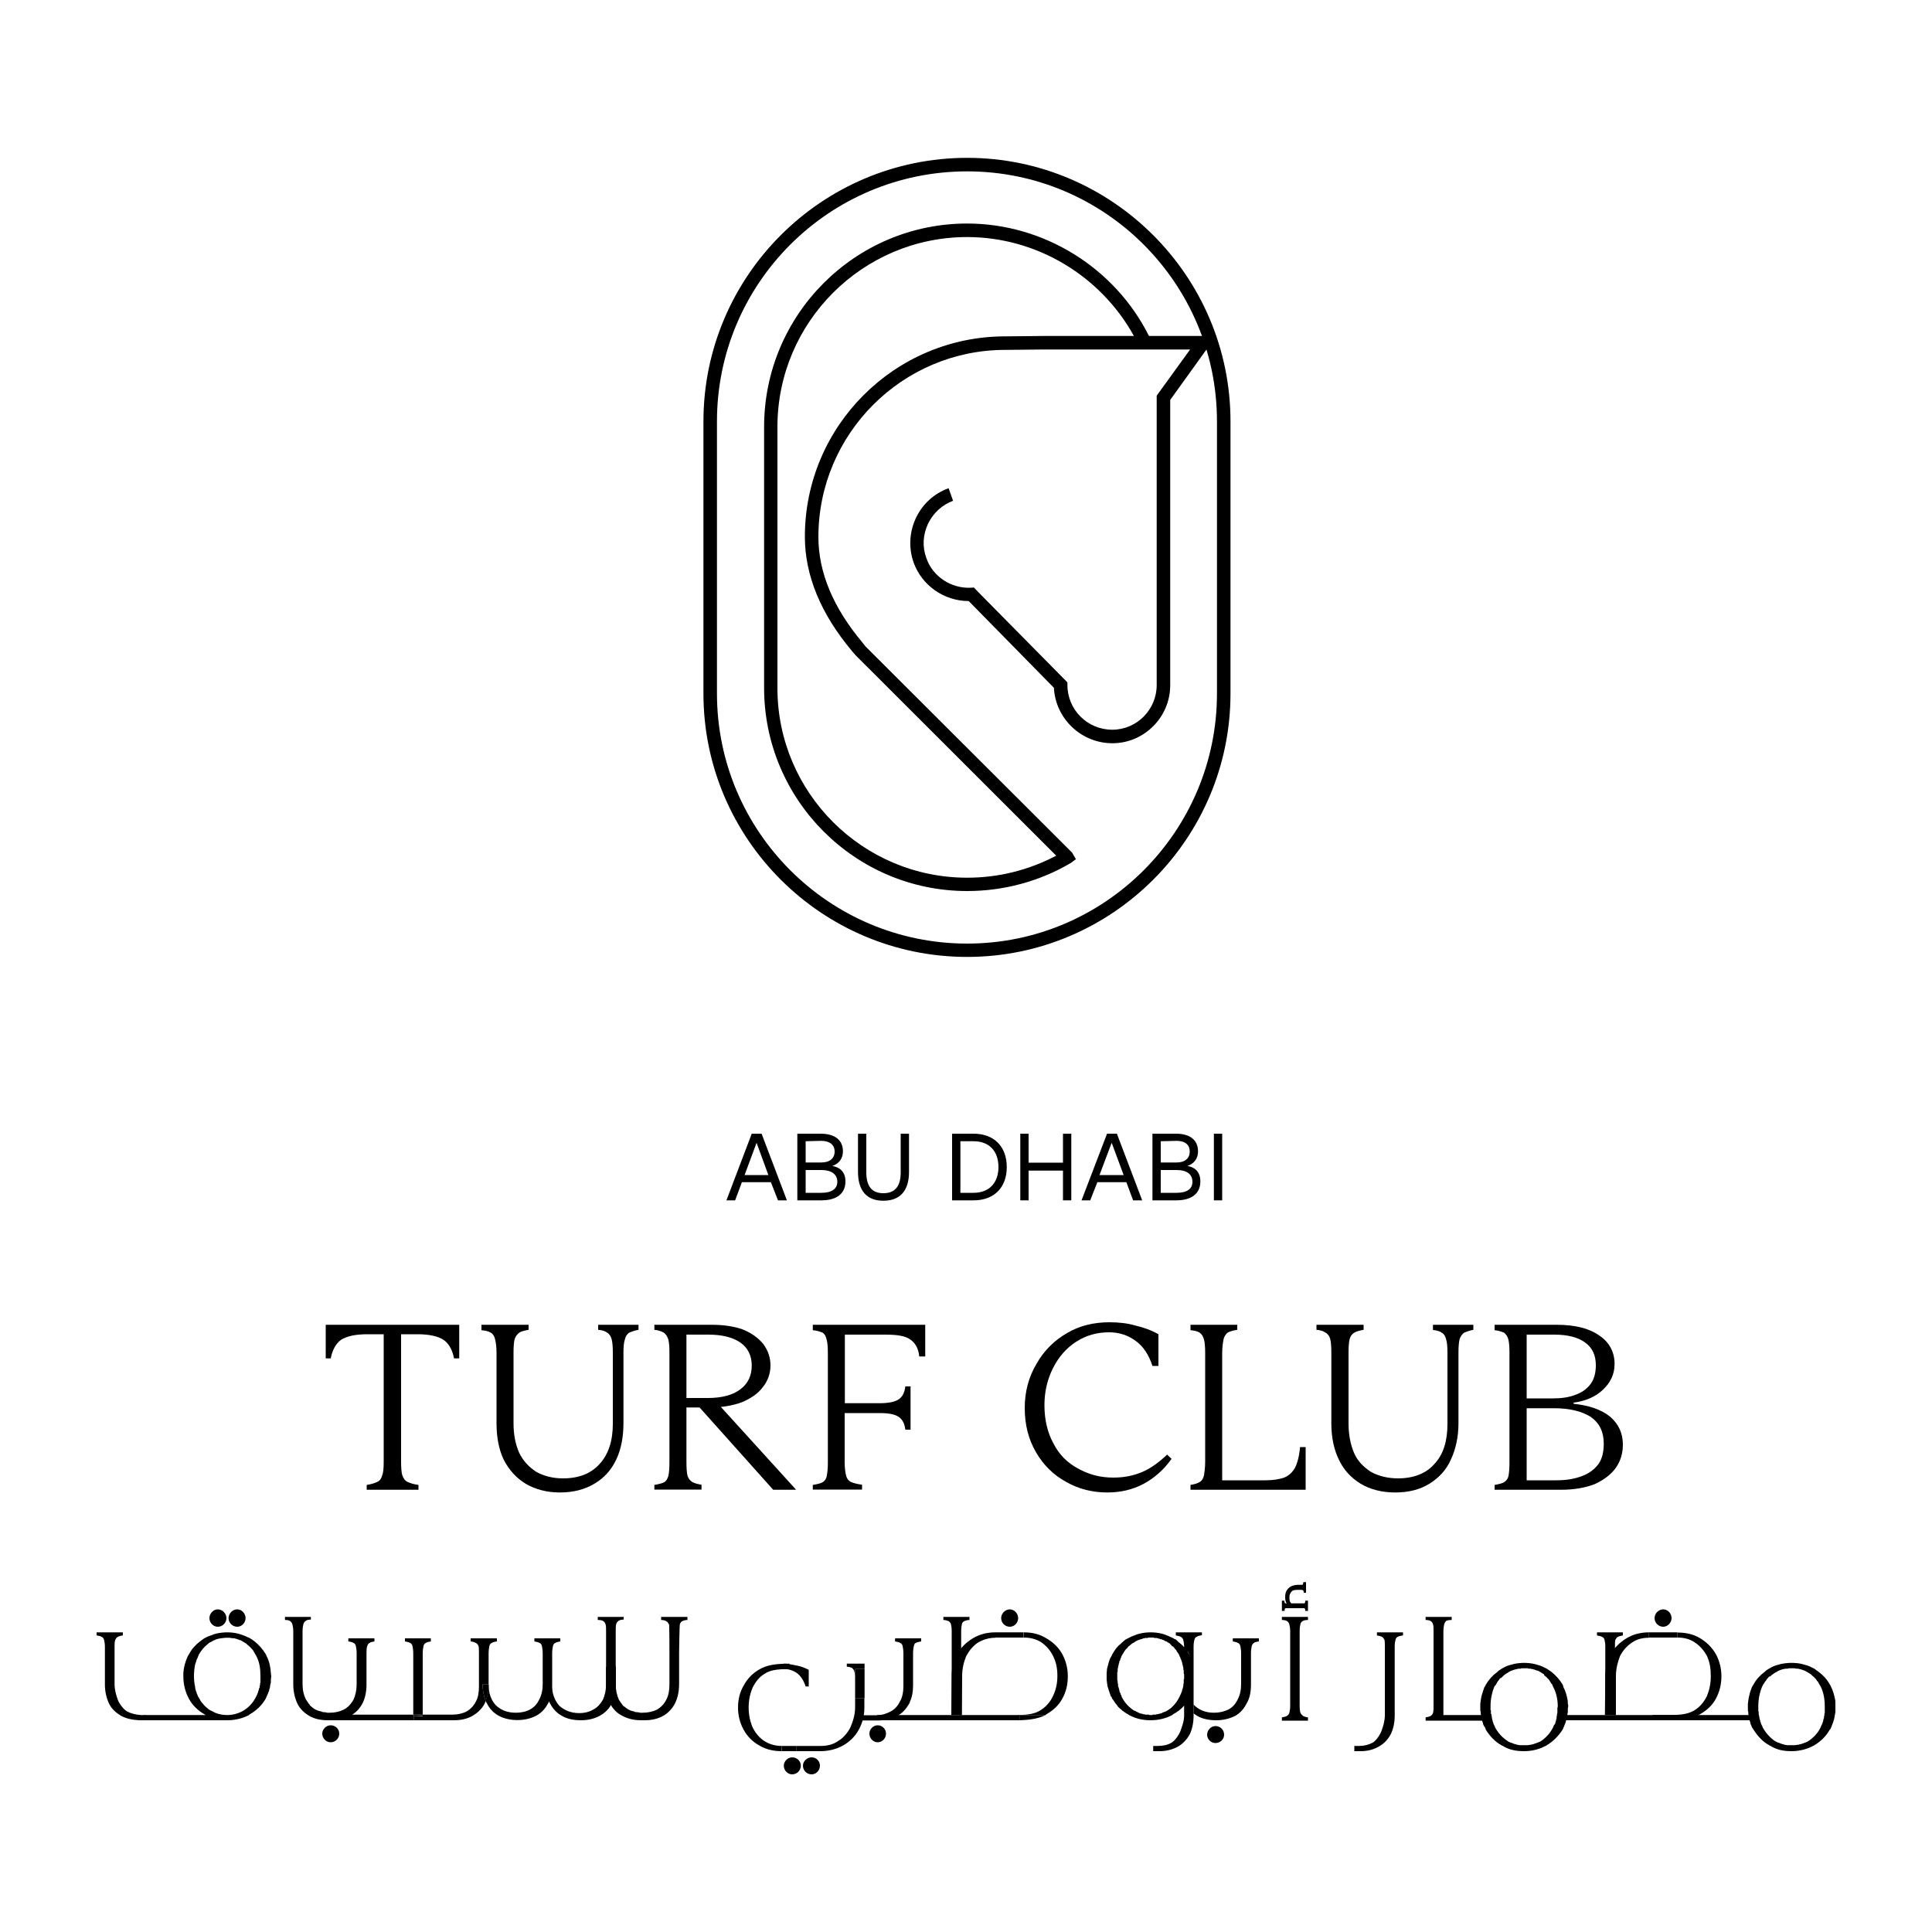 <?xml version="1.0" encoding="utf-8"?>
<!-- Generator: Adobe Illustrator 16.0.0, SVG Export Plug-In . SVG Version: 6.00 Build 0)  -->
<!DOCTYPE svg PUBLIC "-//W3C//DTD SVG 1.1//EN" "http://www.w3.org/Graphics/SVG/1.1/DTD/svg11.dtd">
<svg version="1.1" id="Layer_1" xmlns="http://www.w3.org/2000/svg" xmlns:xlink="http://www.w3.org/1999/xlink" x="0px" y="0px"
	 width="10px" height="10px" viewBox="0 0 10 10" enable-background="new 0 0 10 10" xml:space="preserve">
<g>
	<path d="M5.006,4.953c-0.752,0-1.365-0.611-1.365-1.363V2.181c0-0.752,0.613-1.364,1.365-1.364c0.75,0,1.363,0.612,1.363,1.364
		V3.59C6.369,4.342,5.756,4.953,5.006,4.953 M5.006,0.887c-0.715,0-1.295,0.58-1.295,1.294V3.59c0,0.713,0.58,1.294,1.295,1.294
		c0.713,0,1.293-0.581,1.293-1.294V2.181C6.299,1.467,5.719,0.887,5.006,0.887"/>
	<path d="M5.006,4.612c-0.58,0-1.051-0.472-1.051-1.051V2.209c0-0.58,0.471-1.052,1.051-1.052c0.396,0,0.764,0.228,0.941,0.582
		h0.348L6.057,2.07v1.477c0,0.165-0.135,0.3-0.299,0.3c-0.162,0-0.295-0.128-0.303-0.287L5.014,3.111l0,0
		c-0.127,0-0.242-0.08-0.285-0.199C4.674,2.756,4.754,2.583,4.91,2.527l0.023,0.065c-0.056,0.021-0.103,0.063-0.13,0.12
		C4.777,2.768,4.773,2.83,4.795,2.889c0.033,0.096,0.129,0.158,0.23,0.153l0.016-0.001L5.059,3.06l0.466,0.472v0.014
		c0,0.128,0.104,0.231,0.232,0.231c0.127,0,0.23-0.104,0.23-0.231V2.048L6.16,1.809H5.402L5.203,1.811
		c-0.533,0-0.967,0.435-0.967,0.968c0,0.183,0.076,0.366,0.229,0.548l0.014,0.018l1.07,1.068l0.02,0.034l-0.027,0.02
		C5.379,4.563,5.193,4.612,5.006,4.612 M5.006,1.227c-0.541,0-0.982,0.441-0.982,0.982v1.353c0,0.541,0.441,0.981,0.982,0.981
		c0.162,0,0.318-0.039,0.461-0.114L4.428,3.391L4.41,3.37C4.248,3.177,4.166,2.978,4.166,2.778c0-0.572,0.465-1.037,1.037-1.037
		l0.199-0.002h0.467C5.697,1.427,5.365,1.227,5.006,1.227"/>
	<path d="M8.309,8.875V8.523c0-0.017-0.002-0.027-0.004-0.035S8.299,8.475,8.293,8.473C8.287,8.469,8.277,8.467,8.266,8.465l0,0
		V8.449H8.4v0.016l0,0C8.389,8.467,8.379,8.469,8.373,8.473C8.369,8.475,8.365,8.48,8.361,8.488
		c-0.002,0.008-0.002,0.02-0.002,0.035v0.354"/>
	<path d="M8.42,8.479C8.385,8.5,8.357,8.527,8.338,8.561c-0.02,0.035-0.029,0.074-0.029,0.115L8.307,8.877h0.057V8.676
		c0-0.039,0.009-0.072,0.021-0.104C8.4,8.543,8.42,8.52,8.447,8.502c0.025-0.018,0.055-0.025,0.088-0.025V8.449
		C8.492,8.449,8.453,8.459,8.42,8.479"/>
	<path d="M8.881,8.561C8.861,8.527,8.834,8.5,8.799,8.479C8.766,8.459,8.727,8.45,8.684,8.45l0,0v0.026l0,0
		c0.033,0,0.063,0.008,0.088,0.025c0.027,0.018,0.047,0.041,0.063,0.07C8.85,8.604,8.855,8.636,8.855,8.676
		c0,0.041-0.008,0.074-0.021,0.105C8.818,8.811,8.8,8.834,8.771,8.852C8.746,8.867,8.717,8.877,8.643,8.877H8.1v0.027h0.543
		c0.084,0,0.123-0.01,0.156-0.031c0.035-0.02,0.063-0.045,0.082-0.08S8.91,8.719,8.91,8.676C8.91,8.635,8.9,8.596,8.881,8.561"/>
	<rect x="8.535" y="8.449" width="0.148" height="0.027"/>
	<path d="M7.127,8.449v0.016l0,0c0.012,0.002,0.021,0.004,0.027,0.008C7.158,8.475,7.162,8.48,7.166,8.488
		c0.002,0.008,0.002,0.02,0.002,0.035v0.354c0,0.029-0.008,0.056-0.016,0.078C7.146,8.975,7.125,9.008,7.105,9.02
		C7.084,9.031,7.061,9.037,7.033,9.037c0,0,0.008,0-0.023,0v0.027c0.033,0,0.033,0,0.033,0c0.035,0,0.066-0.008,0.092-0.023
		c0.027-0.014,0.049-0.037,0.063-0.064C7.212,8.95,7.219,8.916,7.219,8.879V8.523c0-0.017,0.002-0.027,0.004-0.035
		s0.006-0.014,0.012-0.016C7.24,8.469,7.248,8.467,7.26,8.465h0.002V8.449H7.127z"/>
	<path d="M2.529,8.719v0.002V8.719v-0.16c0-0.016,0.002-0.031,0.004-0.039c0.002-0.008,0.006-0.014,0.012-0.016
		C2.551,8.5,2.559,8.498,2.57,8.496h0.002V8.48H2.436v0.016h0.002C2.449,8.498,2.457,8.5,2.463,8.504
		c0.006,0.002,0.01,0.008,0.014,0.016c0.002,0.008,0.002,0.023,0.002,0.039v0.17c0,0.029-0.004,0.058-0.016,0.078
		c-0.01,0.021-0.027,0.039-0.047,0.051C2.395,8.869,2.369,8.875,2.34,8.875H2.188v0.008L2.141,8.881v0.023H2.35
		c0.037,0,0.07-0.008,0.096-0.023c0.027-0.016,0.049-0.037,0.063-0.064C2.51,8.813,2.512,8.809,2.514,8.805
		C2.504,8.779,2.498,8.75,2.498,8.719H2.529z"/>
	<polygon points="2.139,8.881 2.139,8.875 1.711,8.875 1.711,8.904 2.141,8.904 2.141,8.881 	"/>
	<path d="M2.766,8.48v0.016l0,0C2.777,8.498,2.787,8.5,2.793,8.504c0.006,0.002,0.01,0.008,0.012,0.016s0.004,0.023,0.004,0.039
		v0.158c0,0.031-0.006,0.057-0.018,0.08c-0.01,0.021-0.025,0.039-0.047,0.051S2.697,8.865,2.67,8.865
		c-0.045,0-0.078-0.014-0.104-0.039C2.543,8.801,2.529,8.766,2.529,8.721c0,0.031-0.006,0.06-0.016,0.084
		C2.516,8.809,2.518,8.813,2.52,8.816c0.013,0.027,0.033,0.049,0.06,0.064s0.061,0.023,0.098,0.023c0.037,0,0.07-0.008,0.098-0.023
		c0.028-0.015,0.047-0.037,0.061-0.064C2.853,8.79,2.858,8.756,2.858,8.719v-0.16c0-0.016,0.002-0.031,0.004-0.039
		s0.006-0.014,0.012-0.016C2.879,8.5,2.889,8.498,2.9,8.496l0,0V8.48H2.766z"/>
	<path d="M2.529,8.719H2.498c0,0.031,0.006,0.062,0.016,0.086C2.524,8.78,2.53,8.752,2.53,8.721L2.529,8.719"/>
	<path d="M2.188,8.559c0-0.016,0.002-0.031,0.004-0.039s0.006-0.014,0.012-0.016C2.209,8.5,2.219,8.498,2.23,8.496l0,0V8.48H2.096
		v0.016l0,0C2.107,8.498,2.117,8.5,2.123,8.504c0.006,0.002,0.01,0.008,0.012,0.016c0.002,0.008,0.004,0.023,0.004,0.039v0.316
		h0.049V8.559z"/>
	<polygon points="2.139,8.875 2.139,8.875 2.141,8.875 2.141,8.881 2.188,8.881 2.188,8.875 	"/>
	<rect x="2.139" y="8.875" width="0.002" height="0.006"/>
	<path d="M1.803,8.48v0.016h0.002C1.816,8.498,1.824,8.5,1.83,8.504C1.836,8.506,1.84,8.512,1.842,8.52
		c0.002,0.008,0.004,0.023,0.004,0.039v0.158c0,0.031-0.006,0.057-0.016,0.08C1.818,8.818,1.803,8.836,1.781,8.848
		C1.759,8.859,1.736,8.865,1.707,8.865c0,0,0,0-0.002,0s-0.006,0-0.008,0c-0.002,0-0.002,0-0.004,0S1.689,8.863,1.688,8.863
		s-0.002,0-0.002,0c-0.008,0-0.014-0.002-0.02-0.002c0,0,0,0,0-0.002C1.654,8.857,1.643,8.854,1.631,8.848
		c-0.004-0.004-0.01-0.006-0.014-0.01c0,0,0,0-0.002-0.002c-0.002,0-0.002-0.002-0.004-0.004H1.609
		C1.607,8.83,1.605,8.828,1.604,8.826l0,0c-0.008-0.01-0.014-0.02-0.02-0.029c-0.012-0.023-0.018-0.049-0.018-0.08V8.576l0,0V8.445
		c0-0.016,0.002-0.029,0.004-0.037s0.006-0.014,0.012-0.018c0.006-0.005,0.014-0.007,0.027-0.007l0,0V8.369H1.475v0.016h0.002
		c0.012,0,0.02,0.002,0.025,0.006s0.01,0.01,0.012,0.019C1.516,8.417,1.518,8.43,1.518,8.445v0.256l0,0v0.018
		c0,0.037,0.008,0.07,0.021,0.098C1.552,8.845,1.574,8.865,1.6,8.881c0.027,0.016,0.06,0.023,0.097,0.023c0.004,0,0.006,0,0.008,0
		c0.004,0,0.008,0,0.01,0c0.037,0,0.07-0.008,0.098-0.023c0.028-0.015,0.049-0.037,0.063-0.064C1.89,8.79,1.897,8.756,1.897,8.719
		v-0.16c0-0.016,0-0.031,0.004-0.039c0.002-0.008,0.006-0.014,0.012-0.016C1.916,8.5,1.926,8.498,1.938,8.496l0,0V8.48H1.803z"/>
	<polyline points="1.396,8.738 1.396,8.738 1.396,8.738 	"/>
	<path d="M1.348,8.682c0,0.002,0,0.006,0,0.01c0,0.002,0,0.002,0,0.004c0,0.005,0,0.009,0,0.011s0,0.004-0.002,0.006
		c0,0.002,0,0.002,0,0.004s0,0.002,0,0.004c0,0.003-0.002,0.003-0.002,0.007c0,0.002,0,0.004,0,0.006
		C1.342,8.736,1.342,8.738,1.34,8.742v0.002C1.336,8.758,1.332,8.77,1.326,8.781c-0.014,0.029-0.035,0.053-0.061,0.07
		C1.24,8.867,1.209,8.877,1.176,8.877c-0.023,0-0.043-0.004-0.063-0.012C1.107,8.861,1.102,8.859,1.098,8.857
		S1.09,8.854,1.088,8.852C1.084,8.85,1.08,8.848,1.078,8.846c-0.012-0.01-0.021-0.018-0.029-0.029
		C1.047,8.814,1.047,8.814,1.045,8.813c-0.004-0.006-0.008-0.01-0.01-0.016c-0.002-0.004-0.004-0.006-0.006-0.01
		C1.027,8.785,1.027,8.783,1.025,8.781C1.023,8.775,1.021,8.77,1.018,8.764c0-0.004-0.002-0.008-0.004-0.012
		C1.012,8.744,1.01,8.738,1.01,8.732C1.006,8.715,1.004,8.695,1.004,8.676c0-0.021,0.002-0.043,0.006-0.061
		c0.004-0.01,0.006-0.018,0.008-0.025c0.004-0.006,0.006-0.012,0.008-0.018C1.027,8.57,1.029,8.566,1.029,8.564
		c0.006-0.008,0.01-0.017,0.016-0.023c0.002-0.004,0.004-0.006,0.008-0.01c0.004-0.006,0.01-0.01,0.016-0.016
		c0.004-0.002,0.006-0.005,0.01-0.009c0.002-0.002,0.006-0.004,0.01-0.006C1.094,8.498,1.1,8.494,1.107,8.49
		c0.004,0,0.006-0.002,0.01-0.004C1.133,8.48,1.15,8.479,1.168,8.477c0.004,0,0.006,0,0.008,0c0.004,0,0.008,0,0.014,0
		c0.004,0.002,0.008,0.002,0.012,0.002S1.209,8.48,1.213,8.48c0.002,0,0.004,0,0.006,0.002c0.002,0,0.004,0,0.004,0
		C1.227,8.484,1.23,8.486,1.234,8.486C1.238,8.488,1.242,8.49,1.246,8.49c0.006,0.004,0.014,0.008,0.02,0.012
		c0.004,0.002,0.006,0.004,0.01,0.006c0.002,0.004,0.006,0.006,0.008,0.008c0.01,0.008,0.018,0.017,0.025,0.025
		c0.006,0.01,0.012,0.02,0.018,0.031c0.016,0.031,0.021,0.063,0.021,0.104C1.348,8.678,1.348,8.68,1.348,8.682 M1.404,8.676
		c0-0.004-0.002-0.01-0.002-0.016C1.4,8.629,1.395,8.602,1.381,8.574C1.379,8.57,1.377,8.564,1.375,8.561
		C1.359,8.535,1.34,8.514,1.318,8.496C1.311,8.49,1.301,8.484,1.293,8.479c-0.016-0.008-0.031-0.014-0.049-0.02
		C1.24,8.457,1.234,8.457,1.23,8.455C1.213,8.451,1.195,8.449,1.176,8.449c-0.018,0-0.037,0.002-0.055,0.006
		c-0.004,0.002-0.01,0.002-0.014,0.004C1.09,8.465,1.074,8.471,1.059,8.479C1.051,8.484,1.043,8.49,1.035,8.496
		C1.012,8.514,0.992,8.535,0.979,8.561C0.977,8.564,0.973,8.57,0.971,8.574C0.959,8.602,0.951,8.629,0.949,8.66
		c0,0.006,0,0.012,0,0.016c0,0.043,0.01,0.082,0.029,0.117s0.047,0.061,0.08,0.08C1.06,8.875,1.062,8.875,1.064,8.877H0.746v0.027
		h0.385h0.045c0.043,0,0.08-0.01,0.113-0.027c0.002-0.002,0.002-0.002,0.004-0.004c0.035-0.02,0.061-0.045,0.082-0.08l0,0
		c0.002-0.004,0.004-0.01,0.006-0.014l0,0c0.002-0.004,0.004-0.008,0.006-0.014l0,0c0.002-0.005,0.004-0.009,0.006-0.015l0,0
		c0-0.004,0.002-0.01,0.004-0.015l0,0c0-0.006,0.002-0.01,0.002-0.016l0,0C1.4,8.719,1.4,8.713,1.402,8.709l0,0
		c0-0.006,0-0.012,0-0.016l0,0C1.402,8.688,1.404,8.682,1.404,8.676C1.404,8.676,1.404,8.676,1.404,8.676L1.404,8.676"/>
	<path d="M0.729,8.877c-0.027-0.002-0.051-0.008-0.07-0.018c-0.022-0.012-0.044-0.045-0.05-0.063
		c-0.008-0.023-0.016-0.049-0.016-0.08V8.523c0-0.017,0-0.027,0.004-0.035C0.6,8.48,0.604,8.475,0.609,8.473
		c0.006-0.004,0.014-0.006,0.025-0.008h0.002V8.449H0.5v0.016h0.002c0.012,0.002,0.02,0.004,0.025,0.008
		c0.006,0.002,0.01,0.008,0.012,0.017c0.002,0.008,0.004,0.02,0.004,0.034v0.195c0,0.037,0.008,0.07,0.021,0.098
		C0.577,8.845,0.6,8.865,0.627,8.881c0.025,0.014,0.057,0.021,0.092,0.023c0.002,0,0,0,0.033,0V8.877
		C0.723,8.877,0.729,8.877,0.729,8.877"/>
	<path d="M6.77,8.889H6.768c-0.01-0.002-0.02-0.004-0.024-0.008S6.732,8.871,6.73,8.863S6.727,8.843,6.727,8.828V8.443
		c0-0.017,0.002-0.029,0.004-0.037C6.732,8.4,6.736,8.395,6.742,8.391s0.016-0.006,0.025-0.006H6.77V8.369H6.635v0.016l0,0
		c0.012,0,0.021,0.002,0.027,0.006s0.01,0.01,0.012,0.019C6.676,8.417,6.678,8.43,6.678,8.443v0.386
		c0,0.016-0.002,0.026-0.004,0.035C6.672,8.872,6.668,8.877,6.662,8.881S6.648,8.887,6.635,8.889l0,0v0.017H6.77V8.889z"/>
	<path d="M6.381,8.48v0.016l0,0C6.393,8.498,6.402,8.5,6.408,8.504C6.414,8.506,6.418,8.512,6.42,8.52s0.004,0.023,0.004,0.039
		v0.158c0,0.031-0.006,0.057-0.018,0.08c-0.01,0.021-0.025,0.039-0.047,0.051C6.337,8.859,6.313,8.865,6.283,8.865
		c-0.043,0-0.076-0.014-0.102-0.039C6.18,8.824,6.18,8.824,6.178,8.822v0.047c0.006,0.004,0.012,0.008,0.018,0.012
		c0.027,0.016,0.062,0.023,0.099,0.023s0.069-0.008,0.099-0.023C6.42,8.866,6.439,8.844,6.453,8.816
		C6.469,8.79,6.475,8.756,6.475,8.719v-0.16c0-0.016,0.002-0.031,0.004-0.039S6.486,8.506,6.49,8.504
		C6.494,8.5,6.502,8.498,6.516,8.496l0,0V8.48H6.381z"/>
	<polyline points="6.082,8.818 6.09,8.807 6.082,8.818 	"/>
	<path d="M6.176,8.738L6.176,8.738L6.176,8.738c0,0.002-0.002,0.002-0.002,0.004C6.174,8.74,6.176,8.74,6.176,8.738
		s0-0.004,0.002-0.008C6.176,8.734,6.176,8.736,6.176,8.738 M6.174,8.746L6.174,8.746C6.172,8.748,6.172,8.748,6.172,8.75v0.002l0,0
		l0,0l0,0C6.17,8.756,6.17,8.758,6.168,8.762l0,0l0,0l0,0C6.17,8.758,6.17,8.756,6.172,8.752l0,0l0,0V8.75
		C6.172,8.748,6.174,8.748,6.174,8.746L6.174,8.746 M6.166,8.766L6.166,8.766c0,0.002-0.002,0.006-0.002,0.008l0,0l0,0l0,0
		c0.002-0.004,0.002-0.006,0.004-0.01C6.166,8.764,6.166,8.766,6.166,8.766 M6.16,8.779L6.16,8.779c0,0.002,0,0.002,0,0.002
		c0-0.002,0.002-0.006,0.004-0.008C6.162,8.775,6.162,8.777,6.16,8.779 M6.156,8.787c0,0.002-0.002,0.004-0.002,0.006l0,0
		C6.154,8.791,6.156,8.789,6.156,8.787c0.002,0,0.002-0.002,0.002-0.004c0,0,0,0,0.002,0c-0.002,0-0.002,0-0.002,0
		C6.158,8.785,6.158,8.787,6.156,8.787 M6.143,8.545c0.002,0.002,0.004,0.004,0.006,0.006c0.002,0.004,0.004,0.008,0.006,0.01
		C6.156,8.564,6.158,8.57,6.16,8.574C6.162,8.576,6.162,8.578,6.162,8.58c0-0.002,0-0.004-0.002-0.006
		C6.158,8.57,6.156,8.564,6.154,8.561C6.152,8.559,6.15,8.555,6.148,8.551C6.146,8.549,6.145,8.547,6.143,8.545 M6.129,8.682
		L6.129,8.682c0,0.002,0,0.006,0,0.008c0,0,0,0.002-0.002,0.002v0.002c0,0.002,0,0.005,0,0.009c0,0,0,0.002,0,0.004l0,0
		c0,0,0,0,0,0.002c0,0,0,0.002,0,0.004c0,0,0,0.002-0.002,0.002c0,0.002,0,0.004,0,0.004l0,0c0,0.002,0,0.002,0,0.002l0,0
		c0,0,0,0,0,0.003v0.002c0,0.002-0.002,0.004-0.002,0.006s0,0.002,0,0.002v0.002v0.002c-0.002,0-0.002,0-0.002,0l0,0
		c0,0.002,0,0.002,0,0.004c0,0,0,0.002-0.002,0.004l0,0c0,0.004-0.002,0.006-0.002,0.01l0,0l0,0c0,0,0,0,0,0.002
		C6.115,8.758,6.115,8.76,6.115,8.76c0,0.002-0.002,0.002-0.002,0.004l0,0l0,0c0,0.002,0,0.002,0,0.002c0,0.002,0,0.002-0.002,0.002
		c0,0,0,0.002,0,0.004l0,0l0,0H6.109c0,0.002,0,0.002,0,0.002l0,0c0,0.002-0.002,0.004-0.004,0.009l0,0l0,0l0,0
		c-0.01,0.02-0.021,0.036-0.037,0.051l0,0C6.066,8.834,6.064,8.838,6.063,8.84c-0.002,0-0.002,0-0.002,0
		C6.059,8.842,6.057,8.844,6.055,8.846c-0.002,0-0.002,0-0.002,0C6.051,8.848,6.047,8.85,6.045,8.852
		c-0.002,0-0.004,0.002-0.006,0.004c-0.002,0-0.002,0-0.002,0l0,0l0,0c-0.002,0-0.002,0.002-0.002,0.002
		c-0.002,0-0.004,0.002-0.006,0.002l0,0C6.027,8.861,6.025,8.861,6.023,8.863l0,0l0,0H6.021l0,0l0,0c0,0,0,0-0.002,0
		C6.018,8.865,6.016,8.865,6.014,8.867l0,0c-0.002,0-0.004,0-0.006,0.002l0,0c-0.002,0-0.004,0-0.004,0C6.002,8.871,6,8.871,6,8.871
		c-0.002,0-0.002,0-0.004,0S5.992,8.873,5.992,8.873c-0.002,0-0.004,0-0.006,0H5.984l0,0l0,0c0,0.002-0.002,0.002-0.002,0.002
		c-0.002,0-0.002,0-0.004,0H5.977l0,0l0,0c-0.002,0-0.002,0-0.004,0H5.971c-0.002,0-0.004,0-0.004,0c-0.002,0-0.002,0-0.002,0.002
		l0,0c-0.002,0-0.002,0-0.002,0l0,0c-0.002,0-0.004,0-0.006,0s-0.002,0-0.002,0l0,0l0,0l0,0l0,0c-0.002,0-0.004,0-0.006,0l0,0
		L5.947,8.875l0,0l0,0c-0.002,0-0.004,0-0.006,0l0,0H5.939c-0.002,0-0.004,0-0.006,0c0,0,0,0-0.002,0s-0.005,0-0.007-0.002l0,0l0,0
		c-0.002,0-0.004,0-0.006,0s-0.002,0-0.002-0.002c-0.002,0-0.004,0-0.006,0H5.91C5.908,8.869,5.906,8.869,5.906,8.869
		c-0.002,0-0.002,0-0.002,0H5.902C5.9,8.867,5.898,8.867,5.898,8.867c-0.002,0-0.002,0-0.002,0l0,0
		C5.895,8.865,5.893,8.865,5.891,8.863c0,0,0,0-0.002,0l0,0l0,0C5.887,8.861,5.885,8.861,5.881,8.859l0,0l0,0l0,0
		C5.879,8.857,5.877,8.857,5.875,8.855H5.873C5.871,8.854,5.869,8.854,5.867,8.852l0,0C5.84,8.834,5.82,8.811,5.805,8.781l0,0l0,0
		l0,0c0-0.004-0.002-0.006-0.002-0.008l0,0l0,0c-0.002,0-0.002-0.002-0.002-0.002l0,0l0,0c0-0.002-0.002-0.006-0.002-0.008l0,0
		C5.797,8.762,5.797,8.76,5.795,8.758c0-0.002,0-0.002,0-0.002l0,0l0,0c0-0.002,0-0.002,0-0.002l0,0l0,0
		C5.793,8.75,5.793,8.748,5.793,8.744C5.791,8.742,5.791,8.74,5.791,8.738C5.789,8.734,5.789,8.73,5.787,8.727
		c0-0.002,0-0.002,0-0.004s0-0.002,0-0.004V8.717l0,0C5.785,8.713,5.785,8.711,5.785,8.709s0-0.002,0-0.004V8.703
		c0-0.002-0.002-0.006-0.002-0.008s0-0.004,0-0.004s0,0,0-0.002V8.688c0-0.002,0-0.002,0-0.002c0-0.004,0-0.006,0-0.01
		c0-0.002,0-0.006,0-0.01V8.664c0-0.002,0-0.006,0-0.008s0-0.002,0-0.002c0.002,0,0.002,0,0.002-0.002s0-0.004,0-0.004
		c0-0.002,0-0.004,0-0.004c0-0.002,0-0.002,0-0.004c0,0,0,0,0-0.002c0-0.003,0.002-0.003,0.002-0.005V8.633c0-0.002,0-0.004,0-0.006
		l0,0c0.002-0.002,0.002-0.004,0.002-0.006l0,0c0-0.002,0.002-0.006,0.002-0.008s0-0.002,0-0.002c0-0.002,0-0.002,0.002-0.002
		c0-0.004,0-0.006,0-0.008l0,0l0,0C5.795,8.6,5.795,8.598,5.795,8.596c0.002,0,0.002,0,0.002,0c0-0.002,0-0.002,0-0.002
		c0-0.002,0.002-0.004,0.002-0.006V8.586c0.002-0.002,0.002-0.004,0.002-0.004C5.803,8.58,5.803,8.58,5.803,8.578
		s0.002-0.004,0.002-0.006c0.004-0.006,0.006-0.012,0.01-0.016C5.818,8.55,5.82,8.546,5.825,8.54
		c0.002-0.002,0.002-0.004,0.004-0.004c0-0.002,0-0.002,0.002-0.002l0,0V8.533c0,0,0.002,0,0.002-0.002
		c0.002,0,0.002-0.002,0.004-0.004l0,0C5.838,8.525,5.84,8.523,5.842,8.521l0,0l0,0l0,0C5.844,8.52,5.844,8.52,5.844,8.52
		c0.002-0.002,0.002-0.002,0.004-0.004c0.004-0.002,0.006-0.004,0.01-0.008c0.002-0.002,0.006-0.004,0.011-0.006
		C5.874,8.498,5.88,8.494,5.889,8.49c0.002,0,0.004-0.002,0.006-0.002l0,0c0.002,0,0.004-0.002,0.006-0.002l0,0
		c0.002,0,0.004-0.002,0.006-0.002c0,0,0,0,0.002,0c0,0,0.002,0,0.002-0.002l0,0h0.002c0.002,0,0.004,0,0.004-0.002
		c0.002,0,0.002,0,0.004,0s0.004,0,0.006-0.002c0.002,0,0.004,0,0.006,0s0.002,0,0.002,0c0.002,0,0.004,0,0.006,0l0.002-0.002
		c0.002,0,0.004,0,0.007,0H5.95c0.002,0,0.004,0,0.006,0c0.004,0,0.006,0,0.008,0h0.002c0.002,0,0.005,0,0.007,0c0,0,0,0,0,0.002
		h0.002c0,0,0,0,0.002,0h0.002l0,0c0.002,0,0.002,0,0.002,0c0.004,0,0.006,0,0.008,0l0,0c0,0.002,0.002,0.002,0.004,0.002
		c0,0,0,0,0.002,0l0,0C5.996,8.482,5.998,8.482,6,8.482c0,0,0,0,0.002,0c0,0,0,0,0.002,0c0,0.002,0.002,0.002,0.002,0.002h0.002
		c0.002,0,0.004,0.002,0.006,0.002l0,0c0.002,0,0.004,0.002,0.004,0.002l0,0c0.004,0,0.006,0.002,0.008,0.002
		c0,0.002,0,0.002,0,0.002c0.002,0,0.004,0,0.004,0.002c0.003,0,0.005,0.002,0.007,0.002h0.002c0,0.002,0.002,0.002,0.004,0.004l0,0
		c0,0,0.002,0.002,0.004,0.002C6.05,8.504,6.052,8.506,6.057,8.508c0,0.002,0,0.004,0.002,0.004
		c0.002,0.002,0.002,0.002,0.004,0.002c0,0.002,0,0.002,0,0.002C6.064,8.518,6.066,8.52,6.068,8.521H6.07l0,0l0,0l0,0
		c0.002,0.002,0.004,0.004,0.006,0.006l0,0C6.078,8.529,6.078,8.531,6.08,8.531c0,0.002,0,0.002,0,0.002
		c0.002,0,0.002,0.002,0.002,0.002c0.002,0.002,0.004,0.004,0.006,0.006c0.002,0.006,0.006,0.01,0.01,0.016
		C6.1,8.559,6.1,8.561,6.102,8.564C6.104,8.566,6.105,8.57,6.105,8.572c0.002,0.002,0.002,0.004,0.004,0.006
		c0,0.002,0,0.002,0,0.004c0.002,0,0.002,0.002,0.002,0.004c0.002,0,0.002,0.002,0.002,0.002c0,0.002,0,0.004,0.002,0.006
		c0,0,0,0,0,0.002l0,0C6.117,8.598,6.117,8.6,6.117,8.602s0.002,0.002,0.002,0.002c0,0.002,0,0.002,0,0.002c0,0.002,0,0.002,0,0.004
		c0.002,0.005,0.002,0.009,0.004,0.013l0,0c0,0.002,0,0.002,0,0.002c0,0.002,0,0.004,0.002,0.006v0.002c0,0.002,0,0.004,0,0.004
		c0,0.003,0,0.003,0,0.005s0.002,0.002,0.002,0.004s0,0.002,0,0.004c0,0,0,0.002,0,0.004v0.002c0,0.002,0,0.004,0,0.006l0,0
		c0.002,0.002,0.002,0.004,0.002,0.006v0.002l0,0l0,0c0,0.004,0,0.006,0,0.008S6.129,8.68,6.129,8.682 M6.086,8.449v0.016l0,0
		c0.012,0.002,0.021,0.004,0.027,0.008c0.004,0.002,0.01,0.008,0.012,0.017c0.002,0.008,0.004,0.02,0.004,0.034v0.002
		c-0.01-0.012-0.021-0.021-0.031-0.028C6.094,8.492,6.09,8.49,6.086,8.486C6.08,8.484,6.076,8.482,6.072,8.479
		c-0.016-0.008-0.031-0.014-0.047-0.02C6.02,8.457,6.016,8.457,6.01,8.455C5.992,8.451,5.975,8.449,5.955,8.449
		c-0.018,0-0.037,0.002-0.053,0.006c-0.006,0.002-0.01,0.002-0.016,0.004C5.871,8.465,5.854,8.471,5.84,8.479
		C5.834,8.482,5.83,8.484,5.826,8.486C5.822,8.49,5.818,8.492,5.814,8.496C5.809,8.5,5.803,8.506,5.799,8.51
		C5.793,8.514,5.787,8.52,5.783,8.525C5.775,8.533,5.77,8.543,5.764,8.551C5.762,8.555,5.76,8.559,5.758,8.561
		C5.756,8.564,5.754,8.57,5.752,8.574S5.748,8.58,5.746,8.584c-0.004,0.01-0.008,0.021-0.01,0.031
		C5.734,8.623,5.732,8.631,5.73,8.637c0,0.008-0.002,0.016-0.002,0.023c0,0.006,0,0.012,0,0.016l0,0c0,0,0,0,0,0.002
		c0,0.004,0,0.01,0,0.016l0,0c0,0.005,0.002,0.011,0.002,0.017l0,0c0,0.004,0.002,0.01,0.002,0.015l0,0c0,0,0,0,0,0.002
		S5.734,8.729,5.734,8.73l0,0c0,0.004,0,0.006,0.002,0.008l0,0c0,0.002,0,0.004,0.002,0.006c0,0.002,0,0.002,0,0.002
		c0,0.002,0.002,0.004,0.002,0.006l0,0l0,0c0.002,0.006,0.004,0.01,0.004,0.014c0,0,0,0,0.002,0c0,0.006,0.002,0.01,0.004,0.015
		c0.002,0,0.002,0,0.002,0c0.002,0.004,0.004,0.01,0.006,0.014l0,0C5.76,8.795,5.76,8.797,5.762,8.799
		C5.764,8.803,5.768,8.807,5.77,8.811c0.004,0.006,0.006,0.008,0.01,0.013C5.781,8.826,5.785,8.83,5.787,8.834
		C5.789,8.836,5.791,8.838,5.793,8.84c0,0,0.002,0,0.002,0.002c0.002,0,0.002,0.002,0.004,0.004h0.002
		C5.803,8.848,5.803,8.848,5.805,8.85l0.002,0.002c0.002,0.002,0.002,0.002,0.004,0.004c0.002,0,0.002,0,0.002,0
		c0.002,0.002,0.004,0.004,0.004,0.004c0.002,0,0.002,0.002,0.004,0.002c0,0,0.003,0.003,0.005,0.003c0,0.002,0,0.002,0.002,0.002
		C5.828,8.867,5.828,8.867,5.83,8.869c0.002,0,0.002,0,0.002,0C5.834,8.871,5.836,8.873,5.84,8.873c0,0.002,0.002,0.002,0.004,0.004
		c0.033,0.018,0.07,0.027,0.111,0.027c0.043,0,0.08-0.01,0.113-0.027C6.07,8.875,6.07,8.875,6.072,8.873
		c0.021-0.012,0.041-0.025,0.057-0.045v0.051c0,0.029-0.01,0.055-0.018,0.078C6.105,8.975,6.084,9.008,6.064,9.02
		C6.044,9.032,6.02,9.037,5.992,9.037c0,0,0.008,0-0.023,0v0.027c0.033,0,0.033,0,0.033,0c0.035,0,0.066-0.008,0.094-0.023
		c0.025-0.014,0.047-0.037,0.062-0.064C6.171,8.95,6.178,8.916,6.178,8.879v-0.01V8.822V8.727V8.625V8.523
		c0-0.017,0.002-0.027,0.004-0.035s0.006-0.014,0.012-0.016C6.2,8.468,6.208,8.466,6.219,8.464h0.002V8.449H6.086z"/>
	<path d="M4.926,8.875V8.443c0-0.017-0.002-0.029-0.004-0.037C4.92,8.4,4.916,8.395,4.91,8.391C4.904,8.389,4.895,8.385,4.883,8.385
		l0,0V8.369h0.135v0.016l0,0c-0.014,0-0.021,0.004-0.027,0.006C4.984,8.395,4.98,8.4,4.979,8.406
		C4.977,8.414,4.975,8.428,4.975,8.443v0.434"/>
	<path d="M5.035,8.48c-0.033,0.02-0.061,0.047-0.08,0.08c-0.02,0.034-0.029,0.073-0.029,0.114L4.924,8.877h0.055L4.98,8.676
		c0-0.039,0.008-0.072,0.021-0.104c0.016-0.029,0.035-0.053,0.061-0.07c0.027-0.016,0.057-0.025,0.09-0.025V8.449
		C5.109,8.449,5.07,8.459,5.035,8.48"/>
	<path d="M5.412,8.877c0.002-0.002,0.002-0.002,0.004-0.004c0.035-0.02,0.063-0.045,0.082-0.08c0.02-0.035,0.029-0.074,0.029-0.117
		c0-0.041-0.01-0.08-0.029-0.115C5.479,8.527,5.451,8.5,5.416,8.48C5.383,8.459,5.344,8.449,5.299,8.449l0,0v0.027l0,0
		c0.035,0,0.064,0.008,0.09,0.024C5.415,8.518,5.436,8.542,5.45,8.57c0.016,0.031,0.023,0.064,0.023,0.104
		c0,0.041-0.008,0.074-0.023,0.105C5.436,8.809,5.415,8.833,5.389,8.85C5.363,8.867,5.334,8.877,5.26,8.877H4.541v0.027H5.26
		c0.006,0,0.012,0,0.018,0V8.877H5.412z"/>
	<path d="M5.277,8.877v0.027c0.068-0.002,0.104-0.012,0.135-0.027H5.277z"/>
	<rect x="5.152" y="8.449" width="0.146" height="0.027"/>
	<path d="M5.27,8.375C5.27,8.4,5.25,8.42,5.227,8.42c-0.025,0-0.045-0.02-0.045-0.045c0-0.023,0.02-0.045,0.045-0.045
		C5.25,8.33,5.27,8.352,5.27,8.375"/>
	<path d="M4.633,8.48v0.016l0,0C4.645,8.498,4.654,8.5,4.66,8.504C4.666,8.506,4.67,8.512,4.672,8.52s0.004,0.023,0.004,0.039v0.17
		c0,0.029-0.006,0.058-0.018,0.078c-0.01,0.021-0.025,0.039-0.047,0.051C4.589,8.87,4.564,8.878,4.537,8.878H4.449v0.027h0.096
		c0.037,0,0.07-0.009,0.098-0.023S4.69,8.845,4.706,8.818C4.708,8.814,4.71,8.811,4.71,8.807c0.012-0.025,0.016-0.054,0.016-0.084
		V8.719v-0.16c0-0.016,0.002-0.031,0.004-0.039s0.004-0.014,0.01-0.016C4.746,8.5,4.756,8.498,4.768,8.496l0,0V8.48H4.633z"/>
	<path d="M4.125,8.66C4.146,8.676,4.16,8.699,4.17,8.729h0.016V8.643c-0.02-0.01-0.039-0.018-0.061-0.022S4.08,8.611,4.057,8.611
		v0.027C4.082,8.639,4.105,8.646,4.125,8.66"/>
	<polygon points="4.086,8.611 4.086,8.611 4.088,8.611 	"/>
	<path d="M4.047,9.037c-0.033,0-0.063-0.008-0.09-0.025c-0.025-0.016-0.045-0.039-0.061-0.07C3.883,8.912,3.875,8.877,3.875,8.838
		s0.008-0.074,0.021-0.104c0.016-0.031,0.035-0.055,0.061-0.07c0.027-0.018,0.057-0.025,0.131-0.025H4.086V8.611
		c-0.082,0-0.121,0.01-0.154,0.029C3.896,8.66,3.869,8.688,3.85,8.723C3.83,8.756,3.82,8.795,3.82,8.838s0.01,0.08,0.029,0.115
		s0.047,0.063,0.082,0.082c0.033,0.02,0.072,0.029,0.115,0.029l0,0L4.047,9.037L4.047,9.037z"/>
	<rect x="4.047" y="9.037" width="0.074" height="0.027"/>
	<path d="M4.426,8.838c0,0.039-0.012,0.074-0.025,0.104c-0.016,0.031-0.039,0.056-0.064,0.07C4.312,9.03,4.28,9.037,4.247,9.037
		H4.121v0.027h0.125c0.043,0,0.082-0.01,0.117-0.029c0.035-0.02,0.063-0.047,0.082-0.082s0.029-0.072,0.029-0.115V8.789H4.426V8.838
		z"/>
	<polyline points="4.426,8.682 4.426,8.789 4.426,8.689 4.426,8.682 	"/>
	<path d="M4.426,8.789L4.426,8.789L4.426,8.789z"/>
	<path d="M4.383,8.611v0.016l0,0c0.012,0,0.021,0.004,0.027,0.006c0.004,0.004,0.01,0.01,0.012,0.018
		c0.002,0.007,0.004,0.019,0.004,0.031V8.639h0.049v0.051c0-0.006,0-0.01,0-0.016V8.611H4.383z"/>
	<polygon points="4.426,8.639 4.426,8.682 4.426,8.689 4.426,8.789 4.426,8.789 4.475,8.789 4.475,8.689 4.475,8.639 	"/>
	<path d="M3.422,8.369v0.016h0.002c0.012,0,0.021,0.004,0.025,0.006c0.006,0.004,0.01,0.01,0.014,0.017
		c0.002,0.008,0.002,0.137,0.002,0.151v0.158c0,0.031-0.004,0.057-0.016,0.08c-0.01,0.021-0.027,0.039-0.047,0.051
		C3.381,8.859,3.355,8.865,3.326,8.865l0,0c-0.004,0-0.006,0-0.01,0H3.314c-0.004,0-0.006-0.002-0.008-0.002H3.305
		c-0.006,0-0.014-0.002-0.02-0.002c0,0,0,0,0-0.002C3.273,8.857,3.262,8.854,3.252,8.848c-0.006-0.004-0.01-0.006-0.014-0.01
		c-0.002,0-0.002,0-0.002-0.002c-0.002,0-0.004-0.002-0.006-0.004c0,0,0,0-0.002,0C3.227,8.83,3.225,8.828,3.223,8.826l0,0
		c-0.008-0.01-0.014-0.02-0.02-0.029c-0.01-0.023-0.016-0.049-0.016-0.08V8.576l0,0V8.445c0-0.016,0-0.029,0.002-0.037
		s0.006-0.014,0.012-0.018c0.006-0.005,0.016-0.007,0.027-0.007l0,0V8.369H3.094v0.016h0.002c0.012,0,0.021,0.002,0.027,0.006
		s0.01,0.01,0.012,0.019C3.137,8.417,3.137,8.43,3.137,8.445v0.256l0,0v0.018c0,0.037,0.008,0.07,0.021,0.098
		c0.013,0.028,0.035,0.05,0.063,0.064C3.249,8.896,3.28,8.904,3.319,8.904c0.002,0,0.004,0,0.008,0c0.002,0,0.006,0,0.01,0
		c0.037,0,0.07-0.008,0.096-0.023S3.48,8.844,3.494,8.816c0.014-0.028,0.021-0.062,0.021-0.099V8.559
		c0-0.017,0.002-0.146,0.004-0.152C3.521,8.4,3.525,8.395,3.531,8.391c0.006-0.002,0.014-0.006,0.025-0.006h0.002V8.369H3.422z"/>
	<path d="M3.137,8.627v0.09c0,0.031-0.006,0.057-0.016,0.08C3.109,8.818,3.094,8.836,3.072,8.848
		c-0.02,0.012-0.045,0.019-0.074,0.019c-0.043,0-0.078-0.015-0.104-0.039C2.871,8.801,2.857,8.766,2.857,8.721
		c0,0.031-0.006,0.06-0.016,0.084c0.002,0.004,0.004,0.008,0.006,0.012c0.014,0.027,0.035,0.05,0.061,0.064
		c0.027,0.016,0.061,0.023,0.098,0.023c0.039,0,0.07-0.008,0.098-0.023c0.028-0.015,0.049-0.037,0.063-0.064
		C3.181,8.79,3.188,8.756,3.188,8.719V8.627H3.137z"/>
	<path d="M8.652,8.375c0,0.025-0.021,0.045-0.043,0.045c-0.025,0-0.045-0.02-0.045-0.045c0-0.023,0.02-0.045,0.045-0.045
		C8.633,8.33,8.652,8.352,8.652,8.375"/>
	<path d="M6.336,8.979c0,0.023-0.02,0.043-0.045,0.043c-0.023,0-0.043-0.02-0.043-0.043c0-0.024,0.02-0.045,0.043-0.045
		C6.316,8.934,6.336,8.953,6.336,8.979"/>
	<path d="M4.586,8.973c0,0.025-0.02,0.045-0.043,0.045S4.5,8.998,4.5,8.973C4.5,8.95,4.52,8.93,4.543,8.93S4.586,8.949,4.586,8.973"
		/>
	<path d="M4.244,9.139c0,0.025-0.02,0.045-0.043,0.045c-0.025,0-0.045-0.02-0.045-0.045c0-0.022,0.02-0.043,0.045-0.043
		C4.225,9.096,4.244,9.115,4.244,9.139"/>
	<path d="M4.145,9.139c0,0.025-0.02,0.045-0.045,0.045c-0.023,0-0.043-0.02-0.043-0.045c0-0.022,0.02-0.043,0.043-0.043
		C4.125,9.096,4.145,9.115,4.145,9.139"/>
	<path d="M1.271,8.375c0,0.025-0.02,0.045-0.043,0.045c-0.025,0-0.045-0.02-0.045-0.045c0-0.023,0.02-0.045,0.045-0.045
		C1.252,8.33,1.271,8.352,1.271,8.375"/>
	<path d="M1.172,8.375c0,0.025-0.02,0.045-0.045,0.045c-0.023,0-0.043-0.02-0.043-0.045c0-0.023,0.02-0.045,0.043-0.045
		C1.152,8.33,1.172,8.352,1.172,8.375"/>
	<path d="M1.756,8.973c0,0.025-0.02,0.045-0.045,0.045c-0.023,0-0.043-0.02-0.043-0.045c0-0.022,0.02-0.043,0.043-0.043
		C1.736,8.93,1.756,8.949,1.756,8.973"/>
	<path d="M1.953,7.67c0.014-0.006,0.021-0.018,0.025-0.033C1.984,7.623,1.986,7.6,1.986,7.566v-0.66H1.902
		c-0.063,0-0.107,0.01-0.137,0.029C1.738,6.955,1.72,6.988,1.712,7.031H1.686V6.857h0.691v0.174H2.35
		C2.342,6.988,2.324,6.955,2.297,6.936C2.27,6.917,2.223,6.906,2.162,6.906H2.076v0.66c0,0.031,0.002,0.055,0.006,0.069
		C2.088,7.652,2.096,7.664,2.109,7.67c0.012,0.006,0.029,0.012,0.057,0.016v0.025H1.898V7.686C1.924,7.682,1.941,7.676,1.953,7.67"
		/>
	<path d="M2.721,7.68C2.672,7.65,2.635,7.609,2.607,7.555C2.582,7.502,2.57,7.439,2.57,7.367V7c0-0.031-0.004-0.055-0.008-0.07
		C2.559,6.916,2.551,6.904,2.541,6.898C2.529,6.891,2.514,6.887,2.492,6.885V6.857h0.244v0.026C2.715,6.887,2.697,6.891,2.688,6.898
		C2.678,6.904,2.67,6.916,2.664,6.93C2.66,6.945,2.658,6.969,2.658,7v0.367c0,0.059,0.01,0.109,0.029,0.152
		c0.021,0.043,0.051,0.075,0.09,0.1c0.039,0.021,0.084,0.033,0.137,0.033c0.082,0,0.145-0.025,0.189-0.074
		C3.15,7.527,3.172,7.457,3.172,7.369V7.002c0-0.031-0.002-0.055-0.006-0.07C3.162,6.917,3.154,6.904,3.143,6.898
		c-0.01-0.008-0.025-0.013-0.047-0.015V6.857h0.209v0.026C3.283,6.887,3.268,6.893,3.256,6.898c-0.01,0.008-0.018,0.018-0.021,0.033
		C3.229,6.947,3.227,6.97,3.227,7.001v0.365c0,0.071-0.012,0.135-0.037,0.188C3.164,7.609,3.127,7.65,3.076,7.68
		C3.027,7.709,2.969,7.725,2.898,7.725C2.83,7.725,2.771,7.709,2.721,7.68"/>
	<path d="M3.832,7.191c0.039-0.029,0.059-0.07,0.059-0.123c0-0.051-0.02-0.092-0.059-0.119S3.738,6.908,3.666,6.908H3.553v0.328
		h0.111C3.736,7.236,3.793,7.221,3.832,7.191 M3.438,7.672c0.01-0.006,0.016-0.016,0.021-0.031c0.004-0.016,0.006-0.039,0.006-0.072
		V7c0-0.031-0.002-0.053-0.006-0.068C3.453,6.916,3.447,6.906,3.436,6.898c-0.01-0.006-0.027-0.013-0.049-0.015V6.857h0.297
		c0.061,0,0.115,0.008,0.16,0.024C3.891,6.9,3.926,6.926,3.951,6.957c0.023,0.031,0.037,0.068,0.037,0.111
		c0,0.041-0.014,0.08-0.039,0.111C3.924,7.213,3.887,7.238,3.84,7.258C3.793,7.275,3.738,7.285,3.678,7.285H3.645l0.076-0.014
		l0.398,0.438v0.002H4.002L3.621,7.285H3.553v0.283c0,0.033,0.002,0.057,0.006,0.072c0.006,0.016,0.014,0.024,0.023,0.03
		s0.025,0.011,0.049,0.015V7.71H3.387V7.686C3.41,7.682,3.426,7.678,3.438,7.672"/>
	<path d="M4.258,7.672c0.01-0.006,0.018-0.016,0.021-0.031c0.003-0.015,0.006-0.037,0.006-0.067v-0.57
		c0-0.03-0.002-0.055-0.006-0.069C4.275,6.918,4.27,6.906,4.258,6.898C4.246,6.893,4.23,6.887,4.207,6.885V6.857h0.582v0.164H4.758
		c-0.004-0.041-0.02-0.07-0.047-0.088c-0.025-0.019-0.07-0.025-0.129-0.025H4.373v0.355h0.18c0.047,0,0.08-0.007,0.1-0.021
		c0.02-0.015,0.029-0.035,0.033-0.066h0.027V7.4H4.686C4.682,7.369,4.672,7.348,4.652,7.334s-0.053-0.02-0.1-0.02h-0.18V7.57
		c0,0.031,0.004,0.055,0.008,0.07c0.004,0.014,0.012,0.024,0.023,0.03c0.014,0.006,0.031,0.011,0.059,0.015V7.71H4.207V7.686
		C4.23,7.682,4.248,7.678,4.258,7.672"/>
	<path d="M5.518,7.67C5.453,7.635,5.4,7.582,5.363,7.518C5.324,7.452,5.304,7.375,5.304,7.288c0-0.086,0.021-0.162,0.061-0.229
		C5.404,6.99,5.457,6.938,5.523,6.9c0.065-0.039,0.141-0.056,0.219-0.056c0.049,0,0.094,0.005,0.135,0.017
		c0.043,0.01,0.082,0.024,0.119,0.045V7.07H5.965C5.947,7.014,5.918,6.969,5.879,6.941C5.84,6.912,5.795,6.896,5.74,6.896
		c-0.063,0-0.119,0.016-0.17,0.049S5.48,7.023,5.451,7.08C5.422,7.137,5.406,7.201,5.406,7.273c0,0.076,0.016,0.143,0.047,0.199
		c0.029,0.057,0.072,0.1,0.127,0.129c0.053,0.03,0.113,0.047,0.182,0.047c0.057,0,0.105-0.01,0.15-0.029S6,7.568,6.041,7.529
		l0.023,0.022c-0.043,0.06-0.092,0.101-0.146,0.13C5.863,7.71,5.801,7.725,5.732,7.725C5.654,7.725,5.582,7.707,5.518,7.67"/>
	<path d="M6.211,7.67c0.012-0.008,0.018-0.02,0.021-0.035c0.002-0.015,0.006-0.037,0.006-0.07V7.006
		c0-0.033-0.002-0.057-0.006-0.072c-0.004-0.015-0.01-0.026-0.021-0.035C6.2,6.891,6.184,6.887,6.162,6.885V6.857h0.242v0.026
		C6.381,6.887,6.365,6.891,6.354,6.898c-0.01,0.008-0.018,0.02-0.021,0.035C6.33,6.948,6.326,6.973,6.326,7.006v0.656h0.225
		c0.041,0,0.072-0.006,0.096-0.014c0.023-0.01,0.041-0.025,0.056-0.051C6.715,7.574,6.725,7.537,6.729,7.49h0.029v0.221H6.162V7.686
		C6.184,7.682,6.199,7.678,6.211,7.67"/>
	<path d="M7.043,7.68C6.994,7.65,6.955,7.609,6.93,7.555C6.904,7.502,6.891,7.439,6.891,7.367V7c0-0.031-0.002-0.055-0.006-0.07
		C6.881,6.916,6.873,6.904,6.861,6.898c-0.01-0.008-0.025-0.013-0.047-0.015V6.857h0.244v0.026C7.037,6.887,7.02,6.891,7.01,6.898
		C6.998,6.904,6.99,6.916,6.986,6.93C6.982,6.945,6.98,6.969,6.98,7v0.367c0,0.059,0.01,0.109,0.028,0.152s0.05,0.075,0.089,0.1
		c0.039,0.021,0.086,0.033,0.139,0.033c0.08,0,0.145-0.025,0.188-0.074c0.048-0.051,0.068-0.121,0.068-0.209V7.002
		c0-0.031-0.002-0.055-0.007-0.07c-0.004-0.015-0.01-0.027-0.021-0.033c-0.01-0.008-0.025-0.013-0.047-0.015V6.857h0.209v0.026
		C7.605,6.887,7.59,6.893,7.578,6.898c-0.01,0.008-0.018,0.018-0.023,0.033C7.551,6.947,7.549,6.97,7.549,7.001v0.365
		c0,0.071-0.014,0.135-0.039,0.188C7.486,7.609,7.447,7.65,7.398,7.68C7.35,7.71,7.291,7.725,7.221,7.725
		C7.152,7.725,7.092,7.709,7.043,7.68"/>
	<path d="M7.902,7.662h0.154c0.053,0,0.098-0.008,0.135-0.023c0.037-0.014,0.063-0.035,0.084-0.063
		c0.018-0.027,0.026-0.062,0.026-0.103c0-0.061-0.021-0.106-0.067-0.139C8.188,7.305,8.125,7.289,8.045,7.289H7.902V7.662z
		 M8.156,7.219c0.033-0.012,0.059-0.031,0.078-0.057C8.252,7.137,8.26,7.104,8.26,7.066c0-0.051-0.018-0.09-0.055-0.117
		s-0.09-0.041-0.16-0.041H7.902v0.33h0.139C8.084,7.238,8.123,7.232,8.156,7.219 M7.785,7.672c0.012-0.008,0.02-0.018,0.023-0.033
		C7.811,7.623,7.813,7.6,7.813,7.568V7.002c0-0.031-0.002-0.055-0.006-0.07C7.803,6.917,7.795,6.906,7.785,6.898
		C7.773,6.893,7.758,6.887,7.736,6.885V6.857h0.32c0.096,0,0.168,0.018,0.221,0.055c0.053,0.035,0.08,0.086,0.08,0.148
		c0,0.053-0.021,0.096-0.06,0.133C8.26,7.229,8.207,7.252,8.145,7.26v0.006c0.078,0.008,0.142,0.029,0.188,0.066
		C8.377,7.369,8.4,7.418,8.4,7.477c0,0.045-0.012,0.086-0.037,0.121S8.301,7.66,8.254,7.682C8.205,7.701,8.146,7.711,8.08,7.711
		H7.736V7.686C7.758,7.682,7.775,7.678,7.785,7.672"/>
	<path d="M3.854,6.082h0.123L3.916,5.915L3.854,6.082z M3.76,6.213l0.131-0.345h0.051l0.131,0.345H4.027L3.99,6.119H3.84
		L3.805,6.213H3.76z"/>
	<path d="M4.17,6.057v0.117h0.082c0.053,0,0.082-0.021,0.082-0.057c0-0.039-0.031-0.061-0.082-0.061H4.17L4.17,6.057z M4.17,5.907
		v0.11h0.08c0.045,0,0.07-0.021,0.07-0.057c0-0.034-0.025-0.055-0.07-0.055L4.17,5.907L4.17,5.907z M4.127,5.868h0.121
		c0.074,0,0.115,0.034,0.115,0.091c0,0.039-0.021,0.064-0.055,0.076c0.037,0.006,0.068,0.029,0.068,0.08
		c0,0.061-0.043,0.098-0.125,0.098H4.127V5.868z"/>
	<path d="M4.441,5.868h0.043v0.2c0,0.072,0.029,0.108,0.088,0.108c0.061,0,0.09-0.036,0.09-0.108v-0.2h0.043v0.198
		c0,0.098-0.047,0.149-0.133,0.149c-0.086,0-0.131-0.053-0.131-0.149V5.868z"/>
	<path d="M4.971,6.174h0.068c0.082,0,0.129-0.053,0.129-0.133c0-0.082-0.047-0.134-0.129-0.134H4.971V6.174z M4.928,6.213V5.868
		h0.111c0.107,0,0.172,0.067,0.172,0.173c0,0.104-0.064,0.172-0.172,0.172H4.928z"/>
	<polygon points="5.281,5.868 5.324,5.868 5.324,6.018 5.502,6.018 5.502,5.868 5.545,5.868 5.545,6.213 5.502,6.213 5.502,6.059 
		5.324,6.059 5.324,6.213 5.281,6.213 	"/>
	<path d="M5.691,6.082h0.125L5.754,5.915L5.691,6.082z M5.598,6.213L5.73,5.868h0.051l0.131,0.345H5.865L5.83,6.119H5.68
		L5.643,6.213H5.598z"/>
	<path d="M6.008,6.057v0.117H6.09c0.055,0,0.082-0.021,0.082-0.057c0-0.039-0.029-0.061-0.082-0.061H6.008L6.008,6.057z
		 M6.008,5.907v0.11H6.09c0.043,0,0.068-0.021,0.068-0.057c0-0.034-0.023-0.055-0.068-0.055L6.008,5.907L6.008,5.907z M5.965,5.868
		h0.123c0.072,0,0.113,0.034,0.113,0.091c0,0.039-0.021,0.064-0.055,0.076c0.037,0.006,0.067,0.029,0.067,0.08
		c0,0.061-0.043,0.098-0.125,0.098H5.965V5.868z"/>
	<rect x="6.283" y="5.868" width="0.043" height="0.345"/>
	<path d="M9.445,8.84L9.445,8.84c0,0.002,0,0.006,0,0.01c0,0,0,0.002,0,0.004l0,0c0,0.002,0,0.004,0,0.004c0,0.002,0,0.004,0,0.004
		c0,0.003,0,0.003,0,0.003c0,0.002,0,0.004-0.002,0.006c0,0,0,0.002,0,0.004c0,0,0,0.002,0,0.004l0,0c0,0.002,0,0.002-0.002,0.004
		c0,0.004,0,0.007,0,0.011l0,0l0,0c-0.002,0-0.002,0-0.002,0.002s0,0.004-0.002,0.006v0.002c0,0.003,0,0.003,0,0.005
		c-0.002,0-0.002,0.002-0.002,0.004C9.434,8.914,9.434,8.918,9.432,8.922l0,0C9.43,8.926,9.428,8.93,9.426,8.934
		c0,0.002-0.002,0.004-0.002,0.006C9.41,8.969,9.389,8.992,9.363,9.01l0,0c-0.004,0.002-0.008,0.004-0.01,0.006H9.352
		C9.348,9.018,9.344,9.02,9.34,9.021c-0.002,0-0.002,0-0.002,0C9.336,9.023,9.336,9.023,9.336,9.023
		c-0.004,0-0.008,0.002-0.012,0.004H9.322c-0.006,0.002-0.01,0.002-0.014,0.004c-0.002,0-0.004,0-0.004,0
		c-0.005,0-0.009,0.002-0.013,0.002c-0.002,0-0.002,0-0.004,0c-0.006,0-0.011,0-0.017,0l0,0c-0.004,0-0.01,0-0.016,0
		c0,0-0.002,0-0.004,0c-0.004,0-0.008-0.002-0.012-0.002l0,0C9.234,9.029,9.23,9.029,9.225,9.027c0,0,0,0-0.002,0
		c-0.004-0.002-0.008-0.004-0.01-0.004s-0.002,0-0.002-0.002c-0.002,0-0.002,0-0.002,0C9.203,9.02,9.199,9.018,9.195,9.016l0,0
		C9.191,9.014,9.188,9.012,9.186,9.01c-0.002,0-0.002,0-0.002,0c-0.024-0.018-0.045-0.041-0.061-0.07c0-0.002,0-0.004-0.002-0.006
		C9.119,8.93,9.117,8.926,9.115,8.922l0,0c0-0.004-0.002-0.008-0.004-0.012c0-0.002,0-0.004,0-0.004
		c0-0.002-0.002-0.002-0.002-0.004V8.9c0-0.002-0.002-0.004-0.002-0.006s0-0.002,0-0.004l0,0l0,0
		C9.105,8.886,9.105,8.884,9.105,8.88c0-0.002,0-0.002-0.002-0.004l0,0c0-0.002,0-0.004,0-0.004c0-0.002,0-0.004,0-0.004
		c0-0.002,0-0.004,0-0.007c0,0,0,0,0-0.002c-0.002,0-0.002-0.002-0.002-0.004c0,0,0-0.002,0-0.004l0,0c0-0.002,0-0.004,0-0.004
		c0-0.004,0-0.006,0-0.01c0-0.002,0-0.004,0-0.006c0-0.039,0.008-0.074,0.021-0.104c0.002-0.002,0.004-0.006,0.004-0.008
		C9.128,8.718,9.128,8.716,9.13,8.714c0-0.002,0.002-0.002,0.002-0.004C9.137,8.704,9.139,8.7,9.143,8.695
		c0.002-0.004,0.004-0.006,0.008-0.01l0.002-0.002c0,0,0-0.002,0.002-0.002c0,0,0,0,0-0.002c0.002,0,0.002-0.002,0.004-0.002
		C9.16,8.68,9.164,8.676,9.166,8.674s0.006-0.006,0.01-0.008C9.178,8.664,9.182,8.662,9.184,8.66
		c0.008-0.004,0.015-0.008,0.021-0.012c0.002,0,0.004-0.002,0.006-0.002c0,0,0.002-0.002,0.004-0.002l0,0
		c0.004-0.002,0.008-0.002,0.012-0.004c0,0,0,0,0.002,0l0,0c0.002,0,0.004-0.002,0.006-0.002c0,0,0.002,0,0.004,0l0,0
		C9.24,8.637,9.244,8.637,9.246,8.637c0,0,0.002,0,0.004,0l0,0l0,0c0.002,0,0.002,0,0.004,0c0.002-0.002,0.004-0.002,0.008-0.002
		h0.002c0.002,0,0.002,0,0.002,0c0.004,0,0.006,0,0.008,0c0.004,0,0.006,0,0.009,0h0.002h0.002c0.004,0,0.006,0,0.008,0.002
		c0.002,0,0.002,0,0.004,0l0,0c0,0,0,0,0.002,0c0,0,0.002,0,0.005,0c0.002,0,0.004,0,0.006,0.002c0,0,0,0,0.002,0h0.002
		c0.002,0,0.004,0.002,0.006,0.002c0,0,0,0,0.002,0l0,0C9.326,8.643,9.33,8.643,9.334,8.645l0,0c0.002,0,0.004,0.002,0.006,0.002
		s0.004,0.002,0.004,0.002C9.35,8.652,9.357,8.656,9.363,8.66c0.004,0.002,0.006,0.004,0.01,0.006
		c0.002,0.002,0.006,0.006,0.008,0.008c0.004,0.002,0.006,0.006,0.01,0.008c0,0,0,0.002,0.002,0.002c0,0.002,0,0.002,0.002,0.002
		v0.002c0.002,0,0.002,0.002,0.004,0.002C9.4,8.693,9.402,8.695,9.404,8.699c0.004,0.004,0.008,0.008,0.01,0.014
		c0,0.002,0.002,0.002,0.002,0.004C9.418,8.719,9.418,8.721,9.42,8.723S9.422,8.729,9.424,8.73C9.439,8.76,9.445,8.795,9.445,8.834
		C9.445,8.836,9.445,8.838,9.445,8.84 M9.5,8.818c0-0.008,0-0.017-0.002-0.023c-0.004-0.021-0.01-0.043-0.02-0.063
		c-0.002-0.004-0.004-0.01-0.008-0.015C9.457,8.693,9.438,8.672,9.414,8.654C9.406,8.648,9.398,8.643,9.391,8.637
		c-0.016-0.008-0.031-0.016-0.049-0.02c-0.004-0.002-0.01-0.002-0.014-0.004C9.311,8.609,9.293,8.607,9.273,8.607
		c-0.019,0-0.037,0.002-0.056,0.006c-0.004,0.002-0.01,0.002-0.014,0.004c-0.019,0.004-0.033,0.012-0.047,0.02
		C9.146,8.643,9.139,8.648,9.132,8.655C9.109,8.672,9.09,8.693,9.076,8.719C9.074,8.723,9.07,8.729,9.068,8.732
		C9.063,8.746,9.057,8.76,9.055,8.773C9.051,8.787,9.049,8.803,9.047,8.818c0,0.006,0,0.01,0,0.016c0,0.004,0,0.006,0,0.01
		c0,0.002,0,0.004,0,0.006c0,0.004,0,0.006,0.002,0.01c0,0.002,0,0.005,0,0.007c0,0.004,0,0.006,0.002,0.01c0,0.002,0,0.004,0,0.006
		c0,0.004,0.002,0.009,0.002,0.013c0,0,0,0.002,0.002,0.004c0,0.004,0.002,0.008,0.004,0.014l0,0c0,0.004,0.002,0.01,0.004,0.014
		l0,0c0.002,0.004,0.004,0.01,0.006,0.014l0,0C9.07,8.943,9.075,8.95,9.077,8.954c0.021,0.032,0.047,0.062,0.082,0.08
		c0,0.002,0.002,0.002,0.004,0.002l0,0c0.032,0.021,0.069,0.028,0.11,0.028l0,0c0.041,0,0.08-0.01,0.113-0.028l0,0
		c0.002,0,0.002,0,0.004-0.002c0.035-0.021,0.062-0.048,0.08-0.08C9.475,8.95,9.477,8.943,9.479,8.939l0,0
		C9.48,8.936,9.482,8.93,9.484,8.926l0,0C9.486,8.92,9.488,8.914,9.49,8.91V8.908C9.492,8.904,9.492,8.9,9.494,8.896
		c0-0.002,0-0.004,0-0.004C9.496,8.889,9.496,8.884,9.496,8.88c0.002-0.002,0.002-0.004,0.002-0.006c0-0.004,0-0.006,0.002-0.01
		c0-0.003,0-0.005,0-0.007c0-0.004,0-0.006,0-0.01c0-0.002,0-0.004,0-0.006c0-0.004,0-0.006,0-0.01S9.5,8.824,9.5,8.818"/>
	<path d="M8.061,8.84L8.061,8.84c0,0.002,0,0.006,0,0.01c0,0,0,0.002,0,0.004l0,0c0,0.002,0,0.004,0,0.004c0,0.002,0,0.004,0,0.004
		c0,0.003,0,0.003,0,0.003c0,0.002,0,0.004-0.002,0.006c0,0,0,0.002,0,0.004c0,0,0,0.002,0,0.004l0,0c0,0.002,0,0.002-0.002,0.004
		c0,0.004,0,0.007,0,0.011l0,0l0,0c0,0.002-0.002,0.002-0.002,0.004s0,0.004,0,0.006c-0.002,0-0.002,0.002-0.002,0.002
		c0,0.002,0,0.002,0,0.004c0,0-0.002,0.002-0.002,0.004c0,0.004-0.002,0.008-0.004,0.012l0,0C8.045,8.926,8.043,8.93,8.041,8.934
		c0,0.002,0,0.004-0.002,0.006C8.025,8.969,8.004,8.992,7.979,9.01l0,0c-0.004,0.002-0.006,0.004-0.01,0.006H7.967
		C7.963,9.018,7.959,9.02,7.955,9.021c-0.002,0-0.002,0-0.002,0c0,0.002-0.002,0.002-0.002,0.002c-0.004,0-0.008,0.002-0.012,0.004
		H7.938c-0.004,0.002-0.01,0.002-0.014,0.004c-0.002,0-0.002,0-0.004,0c-0.004,0-0.008,0.002-0.012,0.002c0,0-0.002,0-0.004,0
		c-0.004,0-0.01,0-0.016,0l0,0c-0.005,0-0.011,0-0.015,0c-0.002,0-0.004,0-0.006,0c-0.005,0-0.009-0.002-0.011-0.002
		s-0.004,0-0.004,0C7.85,9.029,7.846,9.029,7.842,9.027c-0.002,0-0.002,0-0.004,0c-0.004-0.002-0.006-0.004-0.01-0.004
		c-0.002,0-0.002,0-0.002-0.002c-0.002,0-0.002,0-0.002,0C7.82,9.02,7.814,9.018,7.811,9.016l0,0
		C7.807,9.014,7.803,9.012,7.801,9.01l0,0c-0.027-0.018-0.047-0.041-0.063-0.07c0-0.002,0-0.004-0.002-0.006
		C7.734,8.93,7.732,8.926,7.73,8.922l0,0c0-0.004-0.002-0.008-0.004-0.012c0-0.002,0-0.004,0-0.004c0-0.002-0.002-0.002-0.002-0.004
		V8.9c0-0.002,0-0.004-0.002-0.006c0-0.002,0-0.002,0-0.004l0,0l0,0c0-0.005-0.002-0.007-0.002-0.011c0-0.002,0-0.002,0-0.004l0,0
		c0-0.002-0.003-0.004-0.003-0.004c0-0.002,0-0.004,0-0.004c0-0.002,0-0.004,0-0.007c0,0,0,0,0-0.002c0,0,0-0.002,0-0.004
		c0,0-0.002-0.002-0.002-0.004l0,0c0-0.002,0-0.004,0-0.004c0-0.004,0-0.006,0-0.01c0-0.002,0-0.004,0-0.006
		c0-0.039,0.009-0.074,0.021-0.104c0.004,0,0.006-0.004,0.006-0.006c0.002-0.002,0.004-0.004,0.004-0.006s0.002-0.002,0.002-0.004
		c0.004-0.006,0.006-0.01,0.01-0.014c0.002-0.004,0.004-0.006,0.008-0.01l0.002-0.002L7.77,8.686c0,0,0,0,0-0.002
		c0.002,0,0.002-0.002,0.004-0.002C7.775,8.68,7.779,8.676,7.781,8.674c0.004-0.002,0.006-0.006,0.01-0.008
		c0.002-0.002,0.006-0.004,0.01-0.006c0.006-0.004,0.012-0.008,0.02-0.012c0.003,0,0.005-0.002,0.007-0.002S7.83,8.645,7.83,8.645
		l0,0c0.004-0.002,0.008-0.002,0.012-0.004h0.002l0,0c0.002,0,0.004-0.002,0.006-0.002s0.002,0,0.004,0l0,0
		c0.002-0.002,0.006-0.002,0.008-0.002c0,0,0.002,0,0.005,0l0,0c0,0,0,0,0.002,0c0,0,0,0,0.002,0
		c0.002-0.002,0.006-0.002,0.008-0.002H7.88c0.002,0,0.002,0,0.002,0c0.005,0,0.007,0,0.009,0c0.004,0,0.006,0,0.008,0
		s0.002,0,0.002,0c0.002,0,0.002,0,0.004,0s0.004,0,0.008,0.002h0.002l0,0c0.002,0,0.002,0,0.002,0s0.002,0,0.004,0
		s0.004,0,0.006,0.002h0.002c0,0,0.002,0,0.004,0c0,0,0.002,0.002,0.004,0.002h0.002c0,0,0,0,0.002,0
		C7.943,8.643,7.945,8.643,7.95,8.645l0,0c0.002,0,0.004,0.002,0.006,0.002S7.96,8.648,7.962,8.648
		c0.006,0.004,0.015,0.009,0.021,0.013c0.004,0.002,0.006,0.004,0.01,0.006C7.99,8.668,7.994,8.672,7.996,8.674
		C8,8.676,8.002,8.68,8.006,8.682l0.002,0.002c0,0.002,0.002,0.002,0.002,0.002v0.002c0.002,0,0.002,0.002,0.004,0.002
		C8.016,8.693,8.018,8.695,8.021,8.7c0.002,0.004,0.006,0.008,0.008,0.014c0.003,0.002,0.003,0.002,0.005,0.004
		c0,0.002,0.002,0.005,0.002,0.007c0.001,0,0.003,0.004,0.003,0.006C8.055,8.76,8.063,8.795,8.063,8.834
		C8.063,8.836,8.061,8.838,8.061,8.84 M8.115,8.818c0-0.008,0-0.017-0.002-0.023c-0.004-0.021-0.01-0.043-0.021-0.063
		C8.092,8.729,8.09,8.723,8.088,8.719C8.072,8.693,8.053,8.672,8.031,8.654C8.023,8.648,8.014,8.643,8.006,8.637
		C7.99,8.629,7.975,8.621,7.957,8.617C7.953,8.615,7.949,8.615,7.943,8.613C7.926,8.609,7.908,8.607,7.889,8.607
		c-0.018,0-0.037,0.002-0.055,0.006C7.83,8.615,7.826,8.615,7.82,8.617c-0.019,0.004-0.033,0.012-0.047,0.02
		c-0.01,0.006-0.019,0.012-0.025,0.019C7.725,8.672,7.707,8.693,7.691,8.719c-0.002,0.004-0.004,0.01-0.008,0.014
		C7.678,8.746,7.674,8.76,7.67,8.773C7.666,8.786,7.664,8.803,7.662,8.818c0,0.006,0,0.01,0,0.016c0,0.004,0,0.006,0,0.01
		c0,0.002,0,0.004,0,0.006c0,0.004,0,0.006,0.002,0.01c0,0.002,0,0.005,0,0.007c0,0.004,0,0.006,0.002,0.01c0,0.002,0,0.004,0,0.006
		c0,0.004,0.002,0.009,0.002,0.013c0,0,0.002,0.002,0.002,0.004c0,0.004,0.002,0.008,0.004,0.014l0,0
		c0.002,0.004,0.002,0.01,0.004,0.014l0,0C7.68,8.93,7.682,8.936,7.684,8.939h0.002C7.688,8.943,7.689,8.95,7.691,8.954
		c0.021,0.032,0.047,0.062,0.082,0.08c0,0.002,0.002,0.002,0.004,0.002l0,0c0.033,0.021,0.07,0.028,0.111,0.028l0,0
		c0.043,0,0.08-0.01,0.113-0.028l0,0c0.002,0,0.002,0,0.004-0.002c0.035-0.021,0.061-0.048,0.082-0.08
		C8.09,8.95,8.092,8.943,8.094,8.939l0,0C8.096,8.934,8.098,8.928,8.1,8.924l0,0C8.102,8.92,8.104,8.914,8.105,8.91V8.908
		C8.107,8.904,8.107,8.9,8.109,8.896c0-0.002,0-0.004,0-0.004C8.111,8.889,8.111,8.884,8.113,8.88c0-0.002,0-0.004,0-0.006
		c0-0.004,0-0.006,0.002-0.01c0-0.003,0-0.005,0-0.007c0-0.004,0-0.006,0-0.01c0-0.002,0-0.004,0-0.006
		c0.002-0.004,0.002-0.006,0.002-0.01S8.117,8.824,8.115,8.818"/>
	<rect x="8.553" y="8.877" width="0.518" height="0.027"/>
	<path d="M7.471,8.877V8.445c0-0.016,0.002-0.029,0.004-0.037s0.006-0.014,0.01-0.018C7.49,8.387,7.5,8.385,7.512,8.385h0.002V8.369
		H7.379v0.016l0,0c0.012,0,0.021,0.002,0.027,0.006s0.01,0.01,0.012,0.019C7.42,8.417,7.42,8.43,7.42,8.445v0.381
		c0,0.018,0,0.029-0.002,0.037S7.412,8.877,7.406,8.881S7.391,8.887,7.379,8.889l0,0v0.017h0.061h0.25V8.877H7.471z"/>
	<path d="M6.756,8.285v0.004c0,0.004-0.002,0.006-0.002,0.008c0,0-0.002,0.002-0.004,0.002c0,0-0.004,0-0.01,0H6.684
		c-0.008-0.006-0.01-0.016-0.01-0.029c0-0.008,0-0.016,0.004-0.021C6.682,8.24,6.686,8.236,6.693,8.232
		C6.699,8.23,6.707,8.229,6.717,8.229h0.012c0.006,0,0.013,0,0.013,0.002c0.002,0,0.004,0,0.004,0c0,0.002,0,0.004,0.002,0.009
		v0.004H6.76V8.189H6.746v0.004C6.744,8.197,6.744,8.199,6.744,8.201c0,0-0.002,0.002-0.004,0.002c0,0-0.006,0-0.012,0H6.717
		c-0.014,0-0.025,0.004-0.035,0.008C6.672,8.217,6.666,8.223,6.66,8.232C6.654,8.241,6.652,8.254,6.652,8.266
		c0,0.015,0.002,0.025,0.008,0.033c-0.004,0-0.006,0-0.008,0c0-0.002-0.002-0.002-0.002-0.002c0-0.002-0.002-0.004-0.002-0.008
		V8.285H6.635v0.053h0.014V8.334c0-0.004,0.002-0.006,0.002-0.008c0,0,0.002,0,0.002-0.002c0.002,0,0.007,0,0.013,0H6.74
		c0.006,0,0.01,0,0.012,0c0,0.002,0.002,0.002,0.002,0.002c0,0.002,0.002,0.004,0.002,0.008v0.004H6.77V8.285H6.756z"/>
</g>
</svg>
